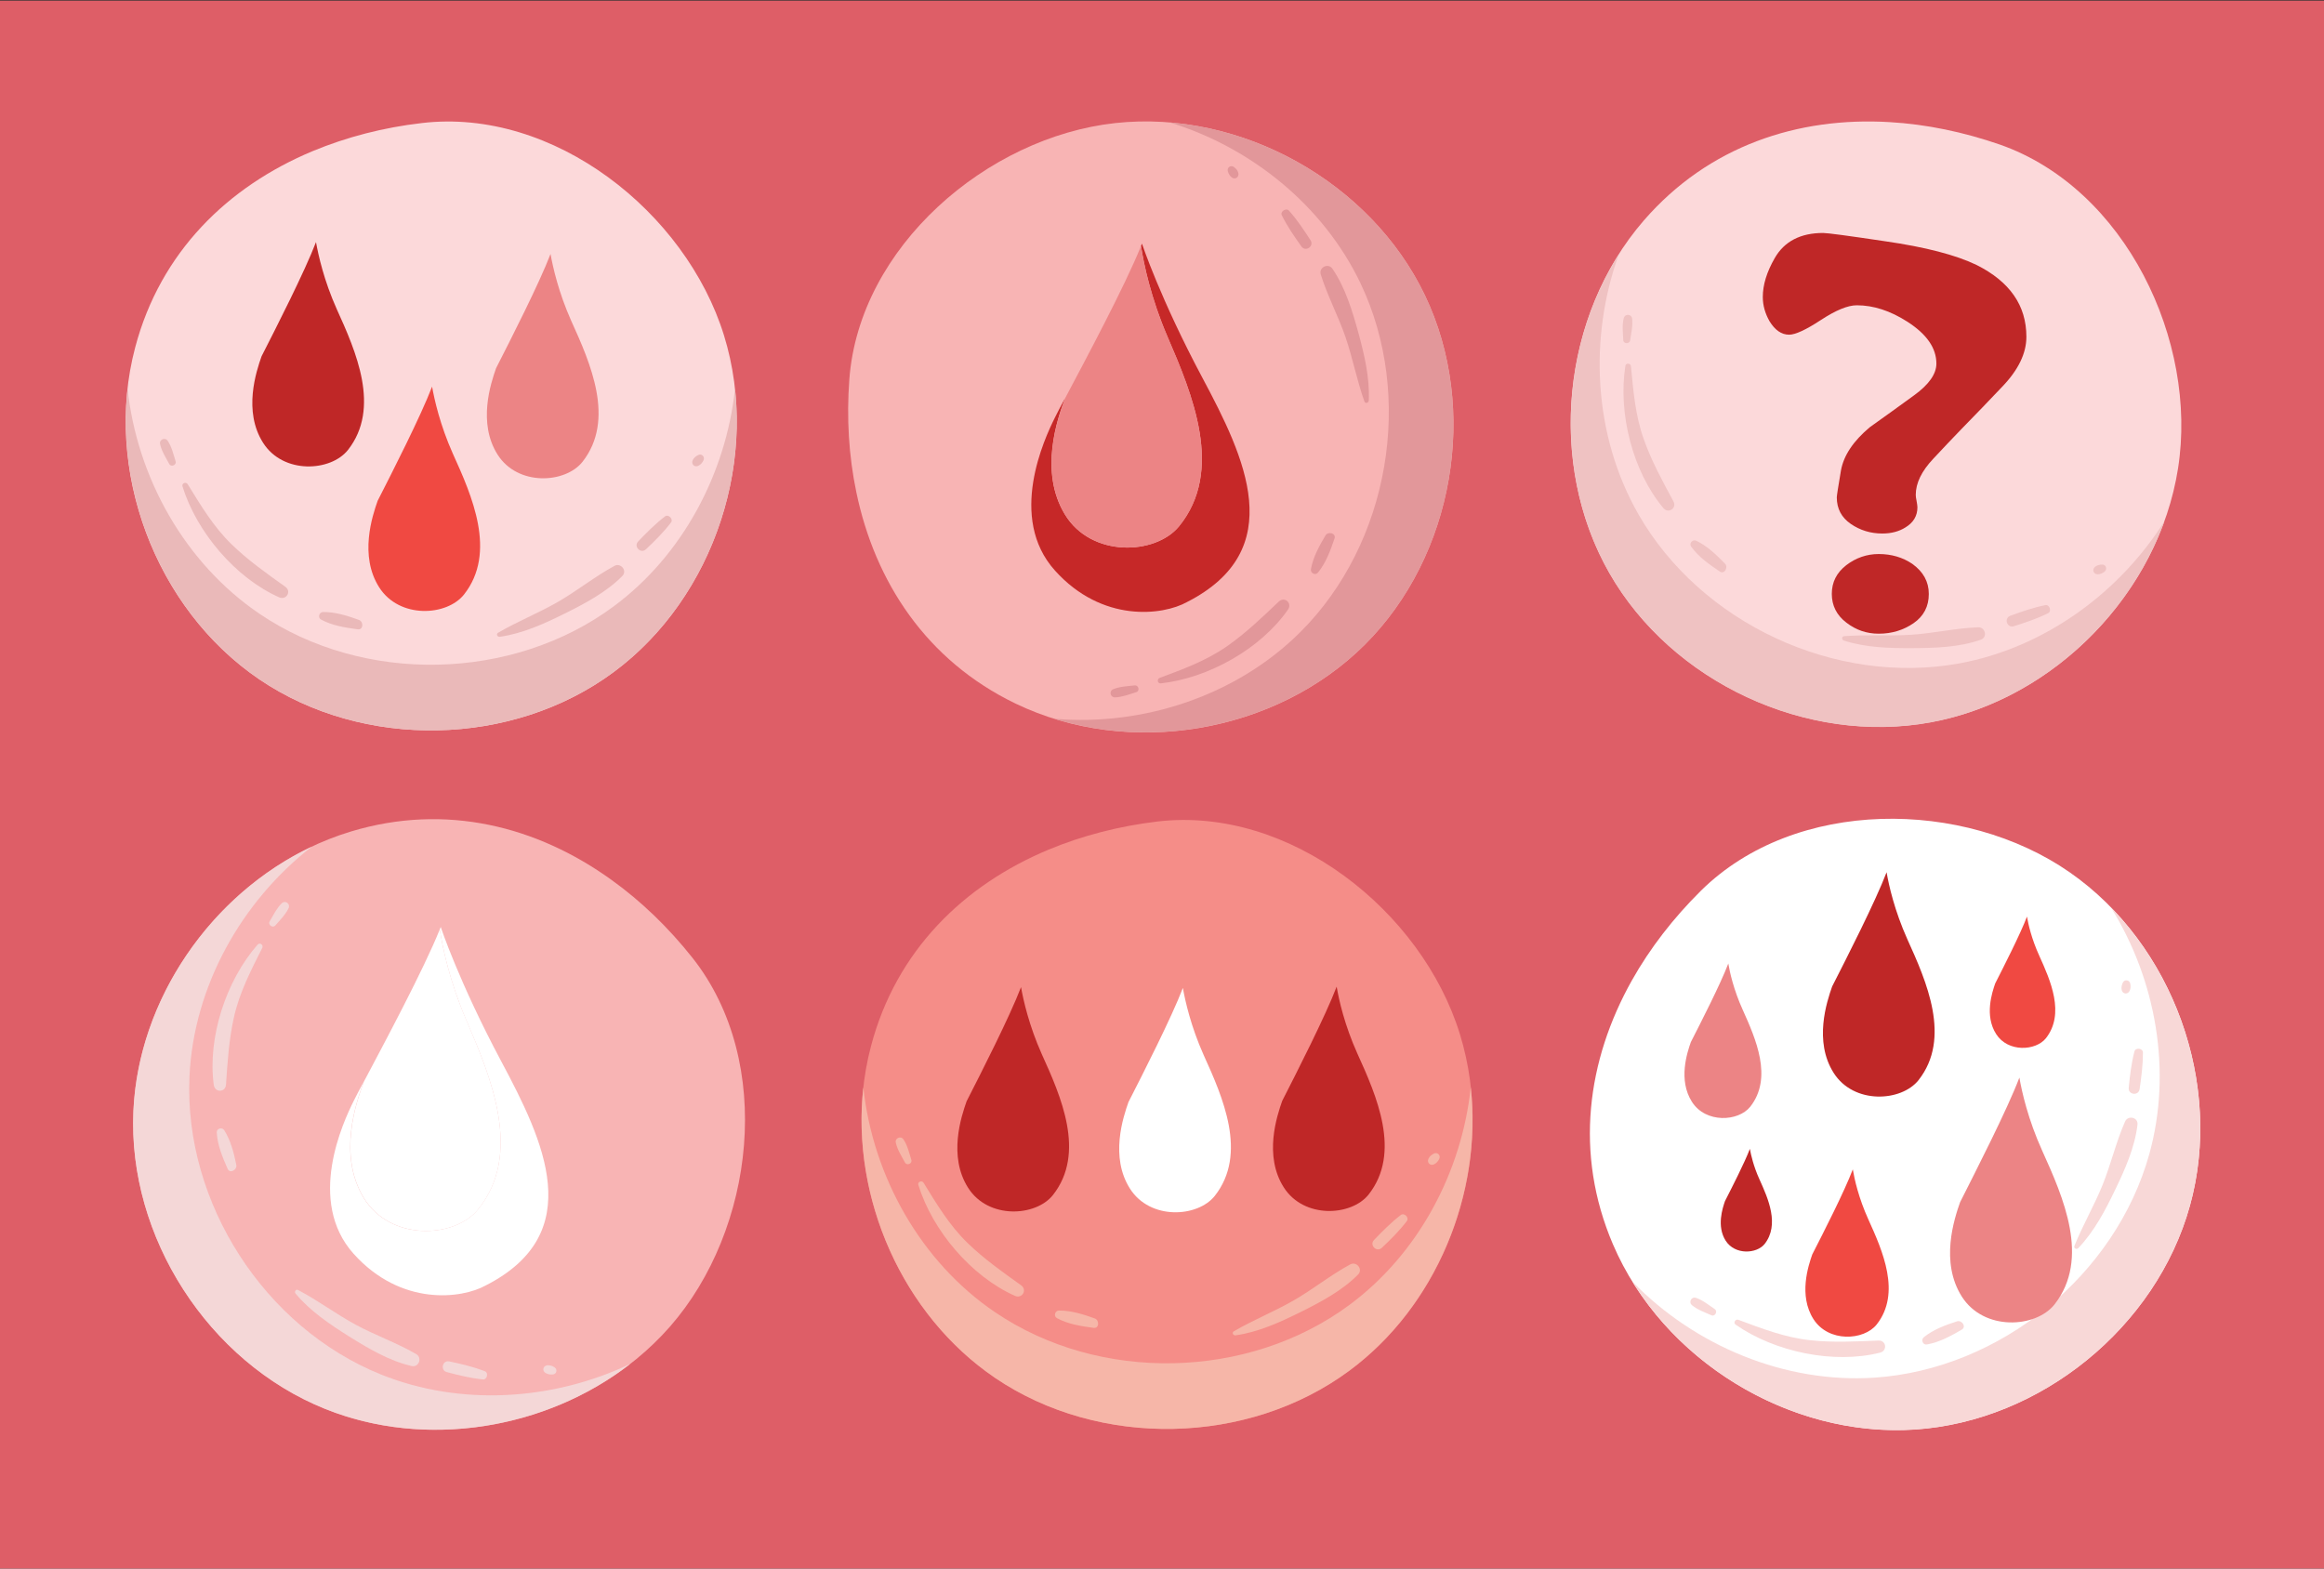 <?xml version="1.0" encoding="utf-8"?>
<!-- Generator: Adobe Illustrator 18.1.1, SVG Export Plug-In . SVG Version: 6.00 Build 0)  -->
<svg version="1.1" id="Layer_1" xmlns="http://www.w3.org/2000/svg" xmlns:xlink="http://www.w3.org/1999/xlink" x="0px" y="0px"
	 viewBox="0 0 1960 1323" enable-background="new 0 0 1960 1323" xml:space="preserve">
<rect x="0" y="0" width="1960" height="1323" fill="#333333" stroke="none"/>
<rect y="0.5" fill="#DE5E67" width="1960" height="1322.5"/>
<g>
	<path fill="#FFFFFF" d="M1376.3,826.9c-37.8,67.4-48.8,145.9-16,222.6c41.8,97.7,148.8,163.3,254.8,156.2
		c106-7.1,203.4-86.3,231.8-188.7c28.4-102.4-14.1-220.5-101.3-281.2c-89.2-62.1-231.5-63.3-311.2,15.6
		C1411.3,774.3,1391.6,799.7,1376.3,826.9z"/>
	<g>
		<path fill="#F8D8D7" d="M1812.7,973.3c-28.4,102.4-125.8,181.6-231.8,188.7c-75.6,5-151.7-26.9-204.2-81
			c49.3,79.9,144.2,131,238.4,124.8c106-7.1,203.4-86.3,231.8-188.7c24.3-87.5-3.3-186.6-66.4-251.4
			C1818.5,826.9,1832,903.7,1812.7,973.3z"/>
		<path fill="#F8D8D7" d="M1792.2,946c-7.6,17.3-11.9,36-19,53.6c-7.1,17.5-16.7,33.8-23.7,51.3c-0.8,2.1,1.9,3.3,3.3,1.8
			c13.3-13.9,22.7-31.7,31-49c8.3-17.2,16.7-36,18.9-55.1C1803.4,942.4,1794.7,940.4,1792.2,946z"/>
		<path fill="#F8D8D7" d="M1800.1,886.9c-2.6,10.2-3.8,20.2-4.8,30.6c-0.6,6,8.3,7.1,9.2,1.1c1.5-10.4,2.8-20.3,2.8-30.8
			C1807.3,884.1,1801.1,883.3,1800.1,886.9z"/>
		<path fill="#F8D8D7" d="M1584.2,1130.7c-19.3,0.8-38.5,1.8-57.7-0.3c-21.2-2.3-40.6-9.8-60.4-17.2c-2.5-0.9-4.6,2.6-2.3,4.1
			c33,23,82.7,33.5,121.8,23.6C1592,1139.3,1590.9,1130.4,1584.2,1130.7z"/>
		<path fill="#F8D8D7" d="M1650.5,1114.5c-9.7,3.1-20,6.9-28,13.4c-2.6,2.1-0.9,6.7,2.6,6.1c10.5-1.8,20.3-7.2,29.4-12.5
			C1658.7,1119,1654.5,1113.2,1650.5,1114.5z"/>
		<path fill="#F8D8D7" d="M1446.2,1104.2c-5-3.4-10-7.5-15.8-9.5c-3.9-1.3-6.6,3.6-3.4,6.2c4.7,3.9,10.8,6,16.4,8.5
			C1446.4,1110.7,1448.9,1106.1,1446.2,1104.2z"/>
		<path fill="#F8D8D7" d="M1790.3,828.9c-0.9,2-1.4,4-0.9,6.2c0.8,3.4,5,3.9,6.6,0.8c1-2,1.1-4.1,0.6-6.3
			C1795.9,826.4,1791.7,825.8,1790.3,828.9z"/>
	</g>
</g>
<g>
	<path fill="#F58D88" d="M884.2,716.7c-71.3,29.8-128.3,84.9-149.6,165.6c-27.2,102.7,16.8,220.3,104.7,279.9
		c87.9,59.6,213.4,57.1,298.8-6.1c85.4-63.2,124.5-182.5,93.1-284c-32.1-103.9-143.5-192.3-254.9-179.2
		C944.2,696.7,913,704.7,884.2,716.7z"/>
	<g>
		<path fill="#F6B6A8" d="M1138,1100.7c-85.4,63.2-210.9,65.8-298.8,6.1c-62.7-42.5-103-114.5-111.1-189.6
			c-10.3,93.4,33.1,192,111.1,245c87.9,59.6,213.4,57.1,298.8-6.1c73-54,112.2-149.1,102.4-239
			C1232.8,988.8,1196.1,1057.7,1138,1100.7z"/>
		<path fill="#F6B6A8" d="M1138.7,1066.5c-16.6,9-31.5,21.1-47.9,30.5c-16.4,9.4-34,16.4-50.2,25.9c-2,1.2-0.5,3.7,1.5,3.4
			c19.1-2.7,37.4-11,54.5-19.5c17.1-8.5,35.3-18.1,48.8-31.8C1149.7,1070.6,1144.1,1063.6,1138.7,1066.5z"/>
		<path fill="#F6B6A8" d="M1181.4,1024.8c-8.3,6.4-15.4,13.6-22.6,21.1c-4.1,4.3,2.2,10.7,6.6,6.6c7.6-7.2,14.8-14.3,21.1-22.6
			C1188.7,1027,1184.3,1022.6,1181.4,1024.8z"/>
		<path fill="#F6B6A8" d="M861.2,1084.1c-15.7-11.2-31.4-22.3-45.3-35.8c-15.3-14.9-25.9-32.7-37-50.7c-1.4-2.3-5.2-0.8-4.4,1.8
			c11.9,38.5,44.6,77.2,81.5,93.6C862,1095.7,866.6,1088,861.2,1084.1z"/>
		<path fill="#F6B6A8" d="M923.4,1112.1c-9.6-3.5-20-6.8-30.3-6.7c-3.3,0-4.8,4.7-1.7,6.4c9.4,5.1,20.5,6.8,30.9,8.2
			C927.1,1120.7,927.3,1113.6,923.4,1112.1z"/>
		<path fill="#F6B6A8" d="M768.6,978.3c-1.8-5.8-3.2-12.1-6.6-17.2c-2.2-3.4-7.4-1.2-6.5,2.7c1.3,6,4.9,11.4,7.7,16.7
			C764.8,983.5,769.6,981.5,768.6,978.3z"/>
		<path fill="#F6B6A8" d="M1209.3,973c-2,1-3.6,2.3-4.6,4.4c-1.5,3.2,1.5,6.2,4.7,4.7c2.1-1,3.4-2.6,4.4-4.6
			C1215.3,974.5,1212.3,971.5,1209.3,973z"/>
	</g>
</g>
<g>
	<path fill="#F8B4B4" d="M515.5,742c-62.7-45.1-139.5-64.8-219.4-40.7C194.4,731.9,117.3,831,112.5,937.1
		c-4.8,106.1,63.2,211.7,161.8,251.3c98.6,39.6,220.7,10.4,290.7-69.4c71.6-81.7,88.6-223,19.1-311C564,782.6,540.9,760.2,515.5,742
		z"/>
	<g>
		<path fill="#F4D7D7" d="M321.5,1159.4C223,1119.8,155,1014.2,159.8,908.1c3.4-75.7,43.6-147.7,103.2-194
			c-84.9,40.1-146.3,128.8-150.5,223c-4.8,106.1,63.2,211.7,161.8,251.3c84.3,33.9,185.8,17.4,257.2-38
			C466.5,1181.4,388.5,1186.3,321.5,1159.4z"/>
		<path fill="#F4D7D7" d="M351,1142.1c-16.4-9.5-34.5-15.8-51.1-24.8c-16.6-9-31.7-20.4-48.4-29.2c-2-1.1-3.5,1.5-2.2,3
			c12.3,14.8,29,26,45.2,36.2c16.2,10.1,33.9,20.6,52.7,24.9C353.3,1153.6,356.3,1145.1,351,1142.1z"/>
		<path fill="#F4D7D7" d="M408.8,1156.5c-9.8-3.7-19.6-6-29.8-8.2c-5.9-1.3-7.9,7.5-2.2,9c10.1,2.7,19.9,5.1,30.3,6.2
			C410.8,1163.9,412.3,1157.9,408.8,1156.5z"/>
		<path fill="#F4D7D7" d="M190.6,914.9c1.3-19.3,2.5-38.4,6.8-57.3c4.7-20.8,14.3-39.2,23.8-58.1c1.2-2.4-2-4.9-3.9-2.8
			c-26.6,30.3-42.4,78.4-37,118.4C181.2,921.7,190.1,921.6,190.6,914.9z"/>
		<path fill="#F4D7D7" d="M199.3,982.6c-2-10-4.7-20.6-10.2-29.3c-1.8-2.8-6.5-1.6-6.3,1.9c0.6,10.7,4.9,21,9.2,30.7
			C193.9,990.2,200.1,986.7,199.3,982.6z"/>
		<path fill="#F4D7D7" d="M232.2,780.6c4-4.6,8.6-9.1,11.2-14.6c1.7-3.7-2.8-7-5.8-4.1c-4.4,4.3-7.1,10.1-10.2,15.3
			C225.8,780.1,230,783.1,232.2,780.6z"/>
		<path fill="#F4D7D7" d="M467.6,1153.2c-1.9-1.2-3.9-1.9-6.1-1.6c-3.5,0.4-4.5,4.5-1.5,6.4c1.9,1.2,4,1.5,6.2,1.3
			C469.5,1159.1,470.4,1155,467.6,1153.2z"/>
	</g>
</g>
<g>
	<path fill="#FCD9DA" d="M1593.6,103c-77.1-4.6-152.5,19.9-207.2,82.9c-69.6,80.3-81.8,205.2-29.1,297.4
		c52.7,92.2,166.6,145.1,271,125.9c104.5-19.2,192.1-109.1,208.6-214.1c16.9-107.4-44.3-235.9-150.1-273.1
		C1656.2,111.4,1624.8,104.8,1593.6,103z"/>
	<g>
		<path fill="#EFC2C2" d="M1652.7,559.5c-104.5,19.2-218.3-33.7-271-125.9c-37.6-65.8-42.1-148.1-16.4-219.1
			c-50.3,79.3-54.8,187-8,268.9c52.7,92.2,166.6,145.1,271,125.9c89.3-16.4,166.3-84.6,197.1-169.6
			C1787,500.6,1723.7,546.4,1652.7,559.5z"/>
		<path fill="#EFC2C2" d="M1668.3,529.1c-18.9,0.7-37.6,5.1-56.5,6.3c-18.8,1.2-37.7-0.3-56.5,1.2c-2.3,0.2-2.1,3.1-0.2,3.7
			c18.3,5.9,38.4,6.5,57.6,6.4c19.1-0.1,39.7-0.7,57.8-7.1C1676.4,537.6,1674.5,528.9,1668.3,529.1z"/>
		<path fill="#EFC2C2" d="M1725,510.4c-10.3,2.1-19.8,5.4-29.6,9c-5.6,2.1-2.7,10.6,3,8.8c10-3.2,19.5-6.3,28.9-11
			C1730.6,515.6,1728.5,509.7,1725,510.4z"/>
		<path fill="#EFC2C2" d="M1411.3,422.8c-9.2-17-18.4-33.8-24.9-52.1c-7.2-20.1-8.9-40.8-10.9-61.8c-0.3-2.7-4.3-3-4.7-0.3
			c-6.3,39.8,6.1,89,32,119.9C1407,433.6,1414.5,428.7,1411.3,422.8z"/>
		<path fill="#EFC2C2" d="M1454.8,475.4c-7.1-7.3-15-14.9-24.2-19.3c-3-1.4-6.4,2.1-4.3,5c6.2,8.7,15.4,15.1,24.2,21
			C1454.4,484.7,1457.8,478.4,1454.8,475.4z"/>
		<path fill="#EFC2C2" d="M1374.8,287.1c0.9-6,2.4-12.3,1.7-18.3c-0.5-4.1-6.1-4.4-7.1-0.4c-1.5,5.9-0.6,12.4-0.4,18.4
			C1369,290.1,1374.3,290.4,1374.8,287.1z"/>
		<path fill="#EFC2C2" d="M1772.9,476.2c-2.2,0-4.3,0.5-6,1.9c-2.7,2.2-1.4,6.2,2.1,6.3c2.3,0,4.2-0.9,5.9-2.2
			C1777.5,480.1,1776.2,476.1,1772.9,476.2z"/>
	</g>
</g>
<g>
	<path fill="#F8B4B4" d="M722.2,415.1c15.7,75.6,59,142,134.2,178.3c95.7,46.2,219.5,25.3,294.7-49.7c75.2-75,96.5-198.7,50.7-294.5
		S1046.2,92.3,940.6,103.8c-108.1,11.8-216.1,104.4-224.3,216.3C713.9,352.4,715.8,384.5,722.2,415.1z"/>
	<g>
		<path fill="#E2979A" d="M1147.3,238.7c45.8,95.8,24.5,219.6-50.7,294.5c-53.7,53.5-132,79.4-207.2,73.1
			c89.7,27.8,194.8,4,261.7-62.6c75.2-75,96.5-198.7,50.7-294.5c-39.2-81.9-125.1-138.4-215.2-145.9
			C1055.4,124.4,1116.1,173.5,1147.3,238.7z"/>
		<path fill="#E2979A" d="M1113.9,231.5c5.6,18,14.7,34.9,20.9,52.9c6.1,17.9,9.6,36.5,15.9,54.2c0.8,2.2,3.6,1.2,3.7-0.8
			c0.9-19.2-3.8-38.8-8.8-57.2c-5.1-18.4-11-38.1-21.9-54C1120,221.5,1112.1,225.6,1113.9,231.5z"/>
		<path fill="#E2979A" d="M1081.1,181.7c4.7,9.4,10.4,17.7,16.5,26.2c3.5,4.9,10.9-0.2,7.7-5.2c-5.7-8.8-11.2-17.2-18.2-25
			C1084.6,175,1079.4,178.5,1081.1,181.7z"/>
		<path fill="#E2979A" d="M1078.5,507.4c-14,13.3-27.8,26.6-43.7,37.7c-17.5,12.2-37,19.3-56.8,26.7c-2.5,0.9-1.8,4.9,1,4.6
			c40-4.4,84.3-29.1,107.3-62.3C1090,508.7,1083.4,502.8,1078.5,507.4z"/>
		<path fill="#E2979A" d="M1117.9,451.6c-5.2,8.7-10.5,18.3-12.3,28.5c-0.6,3.2,3.7,5.6,5.9,2.9c6.8-8.3,10.6-18.8,14-28.8
			C1127,449.6,1120,448,1117.9,451.6z"/>
		<path fill="#E2979A" d="M957,578.1c-6,0.7-12.5,0.9-18.1,3.2c-3.8,1.6-2.6,7,1.5,6.9c6.1-0.2,12.1-2.6,17.9-4.4
			C961.5,582.9,960.4,577.8,957,578.1z"/>
		<path fill="#E2979A" d="M1035.5,144.4c0.6,2.1,1.6,4,3.4,5.3c2.8,2.1,6.3-0.3,5.5-3.7c-0.5-2.2-1.9-3.8-3.7-5.1
			C1038.1,138.9,1034.6,141.2,1035.5,144.4z"/>
	</g>
</g>
<g>
	<path fill="#FCD9DA" d="M263.6,127.5c-71.3,29.8-128.3,84.9-149.6,165.6C86.8,395.8,130.8,513.4,218.7,573
		c87.9,59.6,213.4,57.1,298.8-6.1s124.5-182.5,93.1-284C578.5,179.1,467.1,90.6,355.7,103.8C323.6,107.5,292.5,115.5,263.6,127.5z"
		/>
	<g>
		<path fill="#EAB9B9" d="M517.5,511.5c-85.4,63.2-210.9,65.8-298.8,6.1C156,475,115.7,403.1,107.6,328
			c-10.3,93.4,33.1,192,111.1,245c87.9,59.6,213.4,57.1,298.8-6.1c73-54,112.2-149.1,102.4-239C612.2,399.6,575.6,468.5,517.5,511.5
			z"/>
		<path fill="#EAB9B9" d="M518.2,477.3c-16.6,9-31.5,21.1-47.9,30.5c-16.4,9.4-34,16.4-50.2,25.9c-2,1.2-0.6,3.7,1.5,3.4
			c19.1-2.7,37.4-11,54.5-19.5c17.1-8.5,35.3-18.1,48.8-31.8C529.2,481.4,523.6,474.4,518.2,477.3z"/>
		<path fill="#EAB9B9" d="M560.8,435.6c-8.3,6.4-15.4,13.6-22.6,21.1c-4.1,4.3,2.2,10.7,6.6,6.6c7.6-7.2,14.8-14.3,21.1-22.6
			C568.1,437.8,563.7,433.4,560.8,435.6z"/>
		<path fill="#EAB9B9" d="M240.6,494.9c-15.7-11.2-31.4-22.3-45.3-35.8c-15.3-14.9-25.9-32.7-37-50.7c-1.4-2.3-5.2-0.8-4.4,1.8
			c11.9,38.5,44.6,77.2,81.5,93.6C241.5,506.5,246.1,498.8,240.6,494.9z"/>
		<path fill="#EAB9B9" d="M302.8,522.9c-9.6-3.5-20-6.8-30.3-6.7c-3.3,0-4.8,4.7-1.7,6.4c9.4,5.1,20.5,6.8,30.9,8.2
			C306.5,531.5,306.8,524.4,302.8,522.9z"/>
		<path fill="#EAB9B9" d="M148.1,389.1c-1.8-5.8-3.2-12.1-6.6-17.2c-2.2-3.4-7.4-1.2-6.5,2.7c1.3,6,4.9,11.4,7.7,16.7
			C144.2,394.3,149.1,392.3,148.1,389.1z"/>
		<path fill="#EAB9B9" d="M588.8,383.8c-2,1-3.6,2.3-4.6,4.4c-1.5,3.2,1.5,6.2,4.7,4.7c2.1-1,3.4-2.6,4.4-4.6
			C594.7,385.3,591.8,382.3,588.8,383.8z"/>
	</g>
</g>
<path fill="#C62828" d="M962.3,207.5c2.3,15,8.2,43.6,22.3,76.5c20.8,48.2,48.2,113,9.6,160.1c-20,24.1-73.8,26.3-96-10
	c-22.2-36.3-6.3-81.2,0-98.2c-3.9,7.3-6.9,13-8.5,16.3c-8.9,17.8-40,84.5,0,129c40,44.5,91.2,37.8,111.2,26.7
	c86.7-44.1,48.9-122.3,13.3-189s-51.1-113.4-51.1-113.4"/>
<path fill="#EC8485" d="M962.3,207.5c-13.3,33.3-47.1,96.5-64,128.4c-6.3,17-22.2,61.9,0,98.2c22.2,36.3,76,34.1,96,10
	c38.5-47.1,11.1-111.9-9.6-160.1C970.5,251.1,964.6,222.4,962.3,207.5"/>
<path fill="#BF2727" d="M266.5,204.2c-9.5,24.9-33.7,72.4-45.9,96.3c-4.5,12.8-15.7,46.3,1.3,73c17,26.7,57,24.3,71.5,6.1
	c28-35.5,6.7-83.4-9.4-118.9C273.2,236.6,268.5,215.3,266.5,204.2"/>
<path fill="#F04942" d="M364.4,326.1c-9.5,24.9-33.7,72.4-45.9,96.3c-4.5,12.8-15.7,46.3,1.3,73c17,26.7,57,24.3,71.5,6.1
	c28-35.5,6.7-83.4-9.4-118.9C371.1,358.4,366.4,337.2,364.4,326.1"/>
<path fill="#EC8485" d="M464.3,214.2c-9.5,24.9-33.7,72.4-45.9,96.3c-4.5,12.8-15.7,46.3,1.3,73c17,26.7,57,24.3,71.5,6.1
	c28-35.5,6.7-83.4-9.4-118.9C471,246.5,466.3,225.3,464.3,214.2"/>
<g>
	<path fill="#BF2727" d="M1709,284.1c0,13.9-6.8,28-20.5,42.2c-11.3,11.9-22.6,23.7-34,35.3c-8.1,8.4-16.1,16.8-24,25.3
		c-9.9,10.5-14.8,20.6-14.8,30.5c0,1.2,0.2,2.9,0.7,5.2c0.4,2.3,0.7,4.1,0.7,5.2c0,7.3-3.3,12.9-10,17c-5.5,3.5-12.1,5.2-19.6,5.2
		c-9.9,0-18.7-2.7-26.6-8.1c-7.8-5.4-11.8-12.8-11.8-22.4c0-1.4,1.2-9,3.5-22.6c2.3-12.8,10.5-25,24.4-36.6
		c12.2-8.7,24.6-17.6,37.2-26.8c12.6-9.1,18.9-18.1,18.9-26.8c0-13.1-8.1-24.8-24.4-35.3c-14.5-9.3-28.7-13.9-42.7-13.9
		c-7.6,0-17.6,4.1-30.3,12.4c-12.6,8.3-21.6,12.4-26.8,12.4c-6.4,0-11.9-3.8-16.5-11.3c-3.8-6.7-5.7-13.5-5.7-20.5
		c0-10.2,3.3-21,10-32.7c8.1-14.2,21.8-21.3,40.9-21.3c3.5,0,20.9,2.3,52.3,7c34,4.9,59.7,11.6,77.1,20
		C1695.1,237.6,1709,257.7,1709,284.1z M1626.7,501c0,10.5-4.3,18.7-12.8,24.6c-8.6,5.9-18.4,8.9-29.4,8.9
		c-10.2,0-19.3-3.1-27.4-9.4c-8.1-6.2-12.2-14.3-12.2-24.2c0-9.9,4.1-17.9,12.2-24.2c8.1-6.2,17.3-9.4,27.4-9.4
		c10.7,0,20.2,2.8,28.3,8.3C1622,482.2,1626.7,490.6,1626.7,501z"/>
</g>
<path fill="#FFFFFF" d="M370.9,783.9c2.3,15,8.2,43.6,22.3,76.5c20.8,48.2,48.2,113,9.6,160.1c-20,24.1-73.8,26.3-96-10
	c-22.2-36.3-6.3-81.2,0-98.2c-3.9,7.3-6.9,13-8.5,16.3c-8.9,17.8-40,84.5,0,129s91.2,37.8,111.2,26.7c86.7-44.1,48.9-122.3,13.3-189
	s-51.1-113.4-51.1-113.4"/>
<path fill="#FFFFFF" d="M370.9,783.9c-13.3,33.3-47.1,96.5-64,128.4c-6.3,17-22.2,61.9,0,98.2c22.2,36.3,76,34.1,96,10
	c38.5-47.1,11.1-111.9-9.6-160.1C379.1,827.5,373.2,798.8,370.9,783.9"/>
<path fill="#BF2727" d="M861.1,832.6c-9.5,24.9-33.7,72.4-45.9,96.3c-4.5,12.8-15.7,46.3,1.3,73c17,26.7,57,24.3,71.5,6.1
	c28-35.5,6.7-83.4-9.4-118.9C867.8,864.9,863.1,843.7,861.1,832.6"/>
<path fill="#FFFFFF" d="M997.6,833.3c-9.5,24.9-33.7,72.4-45.9,96.3c-4.5,12.8-15.7,46.3,1.3,73c17,26.7,57,24.3,71.5,6.1
	c28-35.5,6.7-83.4-9.4-118.9C1004.3,865.6,999.6,844.4,997.6,833.3"/>
<path fill="#BF2727" d="M1127.3,832.2c-9.5,24.9-33.7,72.4-45.9,96.3c-4.5,12.8-15.7,46.3,1.3,73c17,26.7,57,24.3,71.5,6.1
	c28-35.5,6.7-83.4-9.4-118.9C1133.9,864.5,1129.2,843.3,1127.3,832.2"/>
<path fill="#BF2727" d="M1475.8,969c-4.3,11.4-15.4,33.1-21,44.1c-2,5.8-7.2,21.2,0.6,33.4c7.8,12.2,26.1,11.1,32.8,2.8
	c12.8-16.3,3.1-38.2-4.3-54.5C1478.9,983.8,1476.7,974.1,1475.8,969"/>
<path fill="#EC8485" d="M1703.1,908.9c-10.3,27.2-36.8,78.9-50,105.1c-4.9,13.9-17.1,50.5,1.5,79.7c18.6,29.1,62.1,26.5,78,6.7
	c30.6-38.8,7.3-90.9-10.2-129.7C1710.4,944.2,1705.2,921,1703.1,908.9"/>
<path fill="#BF2727" d="M1591.1,735.7c-9.5,24.9-33.7,72.4-45.9,96.3c-4.5,12.8-15.7,46.3,1.3,73c17,26.7,57,24.3,71.5,6.1
	c28-35.5,6.7-83.4-9.4-118.9C1597.8,768.1,1593,746.8,1591.1,735.7"/>
<path fill="#F04942" d="M1562.6,986.3c-7,18.6-25.1,54-34.2,71.8c-3.3,9.5-11.7,34.5,1,54.5c12.7,19.9,42.5,18.1,53.3,4.6
	c20.9-26.5,5-62.2-7-88.7C1567.5,1010.4,1564,994.6,1562.6,986.3"/>
<path fill="#F04942" d="M1709.5,773.1c-5.5,14.6-19.7,42.4-26.8,56.4c-2.6,7.5-9.2,27.1,0.8,42.7c10,15.6,33.3,14.2,41.9,3.6
	c16.4-20.8,3.9-48.8-5.5-69.6C1713.4,792,1710.6,779.6,1709.5,773.1"/>
<path fill="#EC8485" d="M1457.6,812.7c-6.5,17.2-23.2,49.8-31.6,66.3c-3.1,8.8-10.8,31.9,0.9,50.3c11.7,18.4,39.2,16.7,49.2,4.2
	c19.3-24.5,4.6-57.4-6.4-81.9C1462.2,835,1458.9,820.3,1457.6,812.7"/>
</svg>
